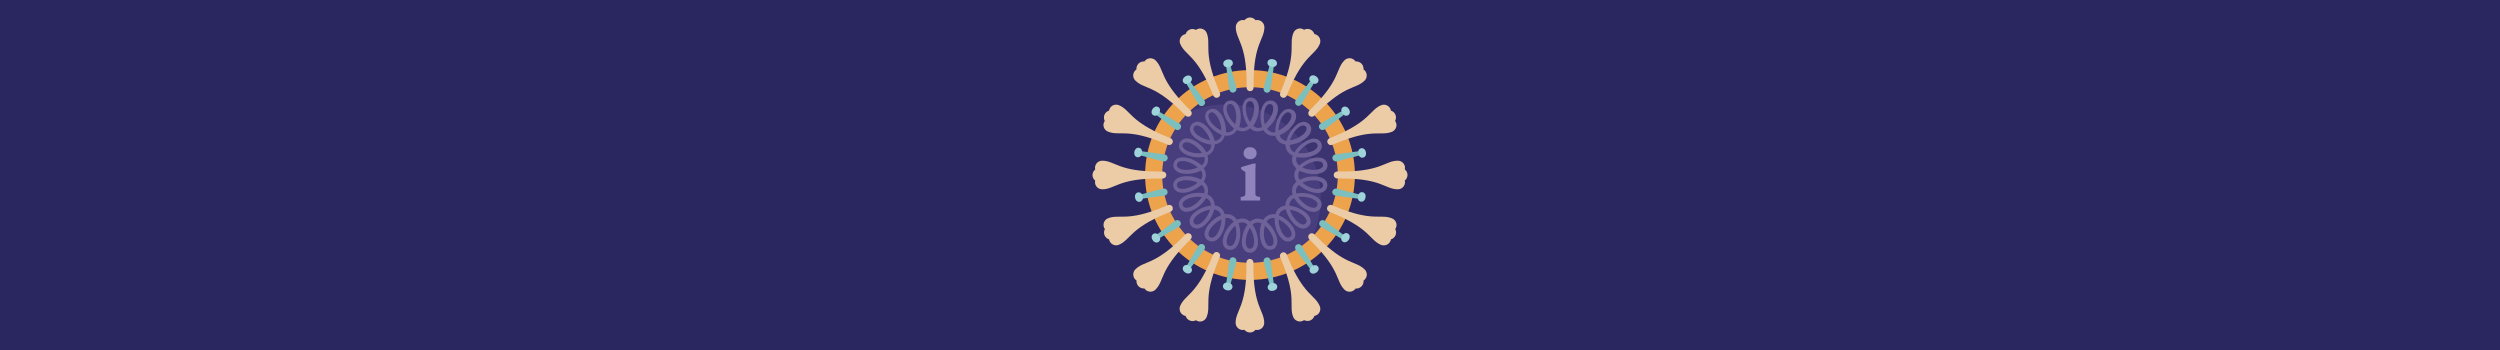 <?xml version="1.0" encoding="utf-8"?>
<!-- Generator: Adobe Illustrator 22.0.0, SVG Export Plug-In . SVG Version: 6.00 Build 0)  -->
<svg version="1.1" id="Layer_1" xmlns="http://www.w3.org/2000/svg" xmlns:xlink="http://www.w3.org/1999/xlink" x="0px" y="0px"
	 viewBox="0 0 2500 350" style="enable-background:new 0 0 2500 350;" xml:space="preserve">
<style type="text/css">
	.st0{fill:#2A2660;}
	.st1{fill:#493E7D;}
	.st2{opacity:0.4;fill:#2A2660;enable-background:new    ;}
	.st3{fill:#EDA24C;}
	.st4{fill:#ECCCA6;}
	.st5{fill:#7BBFBE;}
	.st6{fill:#9DD3D9;}
	.st7{fill:#6E6298;}
	.st8{fill:#9184BD;}
</style>
<title>Artboard 1 copy 38</title>
<g id="Background">
	<rect class="st0" width="2500" height="350"/>
</g>
<g id="Design">
	<g>
		<circle class="st1" cx="1250" cy="175" r="93.9"/>
		<path class="st2" d="M1293.2,131.8c32.2,32.2,36.7,82.9,10.6,120.2c4.5-3.2,8.7-6.7,12.6-10.6c36.7-36.7,36.7-96.1,0-132.8
			s-96.1-36.7-132.8,0c-3.9,3.9-7.4,8.1-10.6,12.6C1210.3,95.1,1261,99.6,1293.2,131.8z"/>
		<path class="st3" d="M1250,70.1c-57.9,0-104.9,46.9-104.9,104.9s46.9,104.9,104.9,104.9s104.9-46.9,104.9-104.9l0,0
			C1354.9,117.1,1307.9,70.1,1250,70.1z M1250,262.8c-48.5,0-87.8-39.3-87.8-87.8s39.3-87.8,87.8-87.8s87.8,39.3,87.8,87.8
			S1298.5,262.8,1250,262.8L1250,262.8z"/>
		<g>
			<g>
				<g>
					<g>
						<path class="st4" d="M1257.2,20c-0.5,0-1.1,0.1-1.6,0.2c-2.5-3.1-7-3.6-10-1.1c-0.4,0.3-0.8,0.7-1.1,1.1
							c-0.5-0.1-1-0.2-1.6-0.2c-3.9,0-7.1,3.2-7.1,7.1c0,12.6,10.8,16.3,10.8,56v4.6c0,1.9,1.6,3.5,3.5,3.5s3.5-1.6,3.5-3.5v-4.6
							c0-39.9,10.8-43.4,10.8-56C1264.3,23.2,1261.1,20,1257.2,20z"/>
						<path class="st4" d="M1242.8,330c0.5,0,1.1-0.1,1.6-0.2c2.5,3.1,7,3.6,10,1.1c0.4-0.3,0.8-0.7,1.1-1.1c0.5,0.1,1,0.2,1.6,0.2
							c3.9,0,7.1-3.2,7.1-7.1c0-12.5-10.8-16.2-10.8-56v-4.5c0-1.9-1.6-3.5-3.5-3.5s-3.5,1.6-3.5,3.5v4.5c0,39.9-10.8,43.4-10.8,56
							C1235.7,326.8,1238.9,330,1242.8,330z"/>
					</g>
					<g>
						<path class="st4" d="M1405,182.1c0-0.5-0.1-1.1-0.2-1.6c3.1-2.5,3.6-7,1.1-10c-0.3-0.4-0.7-0.8-1.1-1.1c0.1-0.5,0.2-1,0.2-1.6
							c0-3.9-3.2-7.1-7.2-7.1c-12.6,0-16.2,10.8-56,10.8h-4.6c-1.9,0-3.5,1.6-3.5,3.5s1.6,3.5,3.5,3.5c0,0,0,0,0,0h4.6
							c39.9,0,43.4,10.8,56,10.8C1401.8,189.3,1405,186.1,1405,182.1z"/>
						<path class="st4" d="M1095,167.9c0,0.5,0.1,1.1,0.2,1.6c-3.1,2.5-3.6,7-1.1,10c0.3,0.4,0.7,0.8,1.1,1.1
							c-0.1,0.5-0.2,1-0.2,1.6c0,3.9,3.2,7.1,7.2,7.1c12.6,0,16.2-10.8,56-10.8h4.6c1.9,0,3.5-1.6,3.5-3.5c0-1.9-1.6-3.5-3.5-3.5
							h-4.6c-39.9,0-43.4-10.8-56-10.8C1098.2,160.7,1095,163.9,1095,167.9z"/>
					</g>
				</g>
				<g>
					<g>
						<path class="st4" d="M1364.7,70.4c-0.4-0.4-0.8-0.7-1.2-1c0.4-3.9-2.4-7.4-6.3-7.9c-0.5-0.1-1-0.1-1.6,0
							c-0.3-0.5-0.6-0.9-1-1.2c-2.8-2.8-7.3-2.8-10.1,0c0,0,0,0,0,0c-8.9,8.9-3.9,19.1-32,47.2l-3.2,3.2c-1.4,1.4-1.4,3.6,0,5
							s3.6,1.4,5,0c0.2-0.2-0.1,0.1,3.2-3.2c28.2-28.2,38.3-23.1,47.2-32C1367.4,77.8,1367.4,73.2,1364.7,70.4z"/>
						<path class="st4" d="M1135.3,279.5c0.4,0.4,0.8,0.7,1.2,1c-0.4,3.9,2.4,7.4,6.3,7.9c0.5,0.1,1,0.1,1.6,0
							c0.3,0.5,0.6,0.9,1,1.2c2.8,2.8,7.3,2.8,10.1,0c0,0,0,0,0,0c8.9-8.9,3.9-19.1,32-47.2l3.2-3.2c1.4-1.4,1.4-3.6,0-5
							s-3.6-1.4-5,0c-0.2,0.2,0.1-0.1-3.2,3.2c-28.2,28.2-38.3,23.1-47.2,32C1132.6,272.2,1132.6,276.8,1135.3,279.5z"/>
					</g>
					<g>
						<path class="st4" d="M1354.6,289.7c0.4-0.4,0.7-0.8,1-1.2c3.9,0.4,7.4-2.4,7.9-6.3c0.1-0.5,0.1-1,0-1.6c0.5-0.3,0.9-0.6,1.2-1
							c2.8-2.8,2.8-7.3,0-10.1c0,0,0,0,0,0c-8.9-8.9-19.1-3.9-47.2-32l-3.2-3.2c-1.4-1.4-3.6-1.4-5,0s-1.4,3.6,0,5
							c0.2,0.2-0.1-0.1,3.2,3.2c28.2,28.2,23.1,38.3,32,47.2C1347.2,292.4,1351.8,292.4,1354.6,289.7z"/>
						<path class="st4" d="M1145.4,60.3c-0.4,0.4-0.7,0.8-1,1.2c-3.9-0.4-7.4,2.4-7.9,6.3c-0.1,0.5-0.1,1,0,1.6
							c-0.5,0.3-0.9,0.6-1.2,1c-2.8,2.8-2.8,7.3,0,10.1c0,0,0,0,0,0c8.9,8.9,19.1,3.9,47.2,32l3.2,3.2c1.4,1.4,3.6,1.4,5,0
							s1.4-3.6,0-5c-0.2-0.2,0.1,0.1-3.2-3.2c-28.2-28.2-23.1-38.3-32-47.2C1152.8,57.6,1148.2,57.6,1145.4,60.3z"/>
					</g>
				</g>
			</g>
			<g>
				<g>
					<g>
						<path class="st4" d="M1197.3,29.1c-0.5,0.2-1,0.5-1.4,0.8c-3.5-1.9-7.8-0.6-9.7,2.8c-0.2,0.5-0.4,0.9-0.6,1.4
							c-0.5,0.1-1,0.2-1.5,0.4c-3.6,1.5-5.4,5.7-3.9,9.3c0,0,0,0,0,0c4.8,11.6,16.2,10.9,31.4,47.6l1.7,4.2c0.7,1.8,2.7,2.7,4.6,2
							c1.8-0.7,2.7-2.7,2-4.6c0-0.1-0.1-0.1-0.1-0.2c-0.1-0.2,0.1,0.2-1.7-4.2c-15.3-36.9-6.7-44.2-11.5-55.9
							C1205.1,29.3,1200.9,27.5,1197.3,29.1z"/>
						<path class="st4" d="M1302.7,320.9c0.5-0.2,1-0.5,1.4-0.8c3.5,1.9,7.8,0.6,9.7-2.8c0.2-0.5,0.4-0.9,0.6-1.4
							c0.5-0.1,1-0.2,1.5-0.4c3.6-1.5,5.4-5.7,3.9-9.3c0,0,0,0,0,0c-4.8-11.6-16.2-10.9-31.4-47.6l-1.7-4.2
							c-0.8-1.8-2.9-2.6-4.7-1.8c-1.7,0.8-2.5,2.7-1.9,4.5c0.1,0.2-0.1-0.2,1.7,4.2c15.3,36.9,6.7,44.2,11.5,55.9
							C1294.9,320.7,1299.1,322.5,1302.7,320.9z"/>
					</g>
					<g>
						<path class="st4" d="M1395.9,122.3c-0.2-0.5-0.5-1-0.8-1.4c1.9-3.5,0.6-7.8-2.8-9.7c-0.5-0.2-0.9-0.4-1.4-0.6
							c-0.1-0.5-0.2-1-0.4-1.5c-1.5-3.6-5.7-5.4-9.3-3.9c0,0,0,0,0,0c-11.6,4.8-10.9,16.2-47.6,31.4l-4.2,1.7
							c-1.8,0.8-2.6,2.9-1.8,4.7c0.8,1.7,2.7,2.5,4.5,1.9l4.2-1.7c36.9-15.3,44.2-6.7,55.9-11.5
							C1395.7,130.1,1397.5,125.9,1395.9,122.3z"/>
						<path class="st4" d="M1104.1,227.7c0.2,0.5,0.5,1,0.8,1.4c-1.9,3.5-0.6,7.8,2.8,9.7c0.5,0.2,0.9,0.4,1.4,0.6
							c0.1,0.5,0.2,1,0.4,1.5c1.5,3.6,5.7,5.4,9.3,3.9c0,0,0,0,0,0c11.6-4.8,10.9-16.2,47.6-31.4l4.2-1.7c1.8-0.7,2.7-2.7,2-4.6
							s-2.7-2.7-4.6-2c-0.1,0-0.1,0.1-0.2,0.1l-4.2,1.7c-36.9,15.3-44.2,6.7-55.9,11.5C1104.3,219.9,1102.5,224.1,1104.1,227.7z"/>
					</g>
				</g>
				<g>
					<g>
						<path class="st4" d="M1315.9,34.5c-0.5-0.2-1-0.4-1.5-0.4c-1.1-3.8-5.1-6-8.9-4.9c-0.5,0.1-1,0.3-1.4,0.6
							c-0.4-0.3-0.9-0.6-1.4-0.8c-3.6-1.5-7.8,0.2-9.3,3.9c-4.8,11.6,3.7,19.1-11.5,55.9c-1.3,3.3-1.6,3.9-1.7,4.2
							c-0.7,1.8,0.2,3.9,2,4.6c1.7,0.7,3.7-0.1,4.5-1.9l1.7-4.2c15.3-36.9,26.6-36,31.4-47.6C1321.3,40.2,1319.6,36,1315.9,34.5
							C1315.9,34.5,1315.9,34.5,1315.9,34.5z"/>
						<path class="st4" d="M1184.1,315.5c0.5,0.2,1,0.4,1.5,0.4c1.1,3.8,5.1,6,8.9,4.9c0.5-0.1,1-0.3,1.4-0.6
							c0.4,0.3,0.9,0.6,1.4,0.8c3.6,1.5,7.8-0.2,9.3-3.9c4.8-11.6-3.7-19.1,11.5-55.9c1.3-3.3,1.6-3.9,1.7-4.2
							c0.8-1.8,0-3.9-1.8-4.7s-3.9,0-4.7,1.8c0,0.1-0.1,0.1-0.1,0.2l-1.7,4.2c-15.3,36.9-26.6,36-31.4,47.6
							C1178.7,309.8,1180.4,314,1184.1,315.5C1184.1,315.5,1184.1,315.5,1184.1,315.5z"/>
					</g>
					<g>
						<path class="st4" d="M1390.5,240.9c0.2-0.5,0.4-1,0.4-1.5c3.8-1.1,6-5.1,4.9-8.9c-0.1-0.5-0.3-1-0.6-1.4
							c0.3-0.4,0.6-0.9,0.8-1.4c1.5-3.6-0.2-7.8-3.9-9.3c-11.6-4.8-19.1,3.7-55.9-11.5l-4.2-1.7c-1.8-0.8-3.9,0-4.7,1.8
							s0,3.9,1.8,4.7c0.1,0,0.1,0.1,0.2,0.1l4.2,1.7c36.9,15.3,36,26.6,47.6,31.4C1384.8,246.3,1389,244.6,1390.5,240.9
							C1390.5,240.9,1390.5,240.9,1390.5,240.9z"/>
						<path class="st4" d="M1109.5,109.1c-0.2,0.5-0.4,1-0.4,1.5c-3.8,1.1-6,5.1-4.9,8.9c0.1,0.5,0.3,1,0.6,1.4
							c-0.3,0.4-0.6,0.9-0.8,1.4c-1.5,3.6,0.2,7.8,3.9,9.3c11.6,4.8,19.1-3.7,55.9,11.5l4.2,1.7c1.8,0.7,3.9-0.2,4.6-2
							c0.7-1.7-0.1-3.7-1.9-4.5l-4.2-1.7c-36.9-15.3-36-26.6-47.6-31.4C1115.2,103.7,1111,105.4,1109.5,109.1
							C1109.5,109.1,1109.5,109.1,1109.5,109.1z"/>
					</g>
				</g>
			</g>
		</g>
		<g>
			<g>
				<g>
					<g>
						<g>
							<path class="st5" d="M1230.7,66.4c-0.3-1.2-1.5-2-2.7-1.7c-1.1,0.3-1.9,1.4-1.7,2.5c1.2,7,2.3,18,3.2,22.7
								c0.4,1.9,2.3,3.1,4.2,2.6c1.8-0.4,3-2.2,2.7-4C1235.5,84,1232.3,73.3,1230.7,66.4z"/>
							
								<ellipse transform="matrix(0.981 -0.195 0.195 0.981 11.261 240.738)" class="st6" cx="1227.8" cy="63.2" rx="4.8" ry="3.9"/>
						</g>
						<g>
							<path class="st5" d="M1269.3,283.6c0.3,1.2,1.5,2,2.7,1.7c1.1-0.3,1.9-1.4,1.7-2.5c-1.2-7-2.3-18-3.2-22.7
								c-0.4-1.9-2.3-3.1-4.2-2.6c-1.8,0.4-3,2.2-2.7,4C1264.5,266,1267.7,276.6,1269.3,283.6z"/>
							
								<ellipse transform="matrix(0.981 -0.195 0.195 0.981 -31.506 253.712)" class="st6" cx="1272.2" cy="286.8" rx="4.8" ry="3.9"/>
						</g>
					</g>
					<g>
						<g>
							<path class="st5" d="M1358.6,155.7c1.2-0.3,2-1.5,1.7-2.7c-0.3-1.1-1.4-1.9-2.5-1.7c-7,1.2-18,2.3-22.7,3.2
								c-1.9,0.4-3.1,2.3-2.6,4.2c0.4,1.8,2.2,3,4,2.7C1341,160.5,1351.7,157.3,1358.6,155.7z"/>
							
								<ellipse transform="matrix(0.981 -0.195 0.195 0.981 -3.636 268.608)" class="st6" cx="1361.8" cy="152.8" rx="3.9" ry="4.8"/>
						</g>
						<g>
							<path class="st5" d="M1141.4,194.3c-1.2,0.3-2,1.5-1.7,2.7c0.3,1.1,1.4,1.9,2.5,1.7c7-1.2,18-2.3,22.7-3.2
								c1.9-0.4,3.1-2.3,2.6-4.2c-0.4-1.8-2.2-3-4-2.7C1159,189.5,1148.3,192.7,1141.4,194.3z"/>
							
								<ellipse transform="matrix(0.98 -0.2 0.2 0.98 -16.412 231.679)" class="st6" cx="1138.7" cy="197.1" rx="3.9" ry="4.8"/>
						</g>
					</g>
				</g>
				<g>
					<g>
						<g>
							<path class="st5" d="M1313.1,84.6c0.7-1,0.5-2.4-0.5-3.1c-1-0.7-2.4-0.5-3.1,0.5c0,0,0,0.1-0.1,0.1
								c-4.1,5.8-11.1,14.4-13.8,18.4c-1,1.7-0.5,3.8,1.1,4.8c1.6,1,3.6,0.6,4.7-0.9C1304.1,100.3,1309.3,90.6,1313.1,84.6z"/>
							
								<ellipse transform="matrix(0.556 -0.832 0.832 0.556 516.978 1127.646)" class="st6" cx="1313.3" cy="80.2" rx="3.9" ry="4.8"/>
						</g>
						<g>
							<path class="st5" d="M1186.9,265.4c-0.7,1-0.5,2.4,0.5,3.1c1,0.7,2.4,0.5,3.1-0.5c0,0,0-0.1,0.1-0.1
								c4.1-5.8,11.1-14.4,13.8-18.4c1.1-1.6,0.8-3.8-0.8-4.9c-1.6-1.1-3.8-0.8-4.9,0.8c0,0.1-0.1,0.1-0.1,0.2
								C1195.9,249.6,1190.7,259.4,1186.9,265.4z"/>
							
								<ellipse transform="matrix(0.556 -0.832 0.832 0.556 303.077 1106.581)" class="st6" cx="1186.7" cy="269.8" rx="3.9" ry="4.8"/>
						</g>
					</g>
					<g>
						<g>
							<path class="st5" d="M1340.4,238.1c1,0.7,2.4,0.4,3.1-0.7c0.6-1,0.4-2.4-0.6-3c-5.8-4.1-14.4-11.1-18.4-13.8
								c-1.7-1-3.8-0.5-4.8,1.1c-1,1.6-0.6,3.6,0.9,4.7C1324.7,229.1,1334.4,234.3,1340.4,238.1z"/>
							
								<ellipse transform="matrix(0.556 -0.832 0.832 0.556 399.502 1224.066)" class="st6" cx="1344.8" cy="238.3" rx="4.8" ry="3.9"/>
						</g>
						<g>
							<path class="st5" d="M1159.6,111.9c-1-0.7-2.4-0.5-3.1,0.5s-0.5,2.4,0.5,3.1c0,0,0.1,0,0.1,0.1c5.8,4.1,14.4,11.1,18.4,13.8
								c1.6,1.1,3.8,0.8,4.9-0.8c1.1-1.6,0.8-3.8-0.8-4.9c-0.1,0-0.1-0.1-0.2-0.1C1175.3,120.9,1165.6,115.7,1159.6,111.9z"/>
							
								<ellipse transform="matrix(0.556 -0.832 0.832 0.556 420.562 1010.157)" class="st6" cx="1155.2" cy="111.7" rx="4.8" ry="3.9"/>
						</g>
					</g>
				</g>
			</g>
			<g>
				<g>
					<g>
						<g>
							<path class="st5" d="M1190.6,82.1c-0.7-1-2.1-1.3-3.1-0.5c-1,0.7-1.2,2-0.6,3c3.8,6,9,15.8,11.7,19.8c1,1.7,3.2,2.2,4.8,1.1
								c1.7-1,2.2-3.2,1.1-4.8c0-0.1-0.1-0.1-0.1-0.2C1201.7,96.4,1194.7,87.9,1190.6,82.1z"/>
							
								<ellipse transform="matrix(0.832 -0.556 0.556 0.832 155.421 672.797)" class="st6" cx="1186.7" cy="80.2" rx="4.8" ry="3.9"/>
						</g>
						<g>
							<path class="st5" d="M1309.4,267.9c0.7,1,2.1,1.3,3.1,0.5c1-0.7,1.2-2,0.6-3c-3.8-6-9-15.8-11.7-19.8
								c-1.1-1.6-3.3-1.9-4.9-0.8c-1.5,1.1-1.9,3.1-0.9,4.7C1298.3,253.6,1305.3,262.1,1309.4,267.9z"/>
							
								<ellipse transform="matrix(0.832 -0.556 0.556 0.832 71.457 775.116)" class="st6" cx="1313.3" cy="269.8" rx="4.8" ry="3.9"/>
						</g>
					</g>
					<g>
						<g>
							<path class="st5" d="M1342.9,115.6c1-0.7,1.3-2.1,0.5-3.1c-0.7-1-2-1.2-3-0.6c-6,3.8-15.8,9-19.8,11.7
								c-1.7,1-2.2,3.2-1.1,4.8c1,1.6,3.2,2.2,4.8,1.1c0.1,0,0.1-0.1,0.2-0.1C1328.6,126.7,1337.1,119.7,1342.9,115.6z"/>
							
								<ellipse transform="matrix(0.832 -0.556 0.556 0.832 164.595 765.936)" class="st6" cx="1344.8" cy="111.7" rx="3.9" ry="4.8"/>
						</g>
						<g>
							<path class="st5" d="M1157.1,234.4c-1,0.7-1.4,2.1-0.7,3.1c0.7,1,2.1,1.4,3.1,0.7c0,0,0.1,0,0.1-0.1c6-3.8,15.8-9,19.8-11.7
								c1.6-1.1,1.9-3.3,0.8-4.9c-1.1-1.5-3.1-1.9-4.7-0.9C1171.4,223.3,1162.9,230.3,1157.1,234.4z"/>
							
								<ellipse transform="matrix(0.832 -0.556 0.556 0.832 62.282 681.971)" class="st6" cx="1155.2" cy="238.3" rx="3.9" ry="4.8"/>
						</g>
					</g>
				</g>
				<g>
					<g>
						<g>
							<path class="st5" d="M1273.7,67.3c0.2-1.2-0.6-2.4-1.9-2.6c-1.2-0.2-2.3,0.6-2.5,1.7c-1.6,6.9-4.8,17.5-5.7,22.2
								c-0.3,1.9,1,3.7,2.9,4.1c1.8,0.3,3.6-0.9,4-2.7C1271.4,85.3,1272.5,74.3,1273.7,67.3z"/>
							
								<ellipse transform="matrix(0.2 -0.98 0.98 0.2 955.773 1297.044)" class="st6" cx="1272.1" cy="63.3" rx="3.9" ry="4.8"/>
						</g>
						<g>
							<path class="st5" d="M1226.3,282.7c-0.2,1.2,0.6,2.4,1.9,2.6c1.2,0.2,2.3-0.6,2.5-1.7c1.6-6.9,4.8-17.5,5.7-22.2
								c0.3-1.9-1-3.7-2.9-4.1c-1.8-0.3-3.6,0.9-4,2.7C1228.6,264.7,1227.5,275.7,1226.3,282.7z"/>
							
								<ellipse transform="matrix(0.195 -0.981 0.981 0.195 706.946 1435.023)" class="st6" cx="1227.8" cy="286.8" rx="3.9" ry="4.8"/>
						</g>
					</g>
					<g>
						<g>
							<path class="st5" d="M1357.7,198.7c1.2,0.2,2.4-0.6,2.6-1.9c0.2-1.2-0.6-2.3-1.7-2.5c-6.9-1.6-17.5-4.8-22.2-5.7
								c-1.9-0.3-3.7,1-4.1,2.9c-0.3,1.8,0.9,3.6,2.7,4C1339.7,196.4,1350.7,197.5,1357.7,198.7z"/>
							
								<ellipse transform="matrix(0.195 -0.981 0.981 0.195 902.683 1494.395)" class="st6" cx="1361.8" cy="197.2" rx="4.8" ry="3.9"/>
						</g>
						<g>
							<path class="st5" d="M1142.3,151.3c-1.2-0.2-2.4,0.6-2.6,1.9c-0.2,1.2,0.6,2.3,1.7,2.5c6.9,1.6,17.5,4.8,22.2,5.7
								c1.9,0.3,3.7-1,4.1-2.9c0.3-1.8-0.9-3.6-2.7-4C1160.3,153.6,1149.3,152.5,1142.3,151.3z"/>
							
								<ellipse transform="matrix(0.195 -0.981 0.981 0.195 766.318 1239.286)" class="st6" cx="1138.2" cy="152.8" rx="4.8" ry="3.9"/>
						</g>
					</g>
				</g>
			</g>
		</g>
		<path class="st7" d="M1250,252.8L1250,252.8c-3-0.1-5.6-1.8-6.8-4.5c-1.2-2.3-1.6-5.4-1.2-9.2c0.5-4.7,2-9.2,4.5-13.2
			c0.3-0.5,0.6-1,1-1.4l-0.5-0.4c-1.1-0.9-2.4-1.5-3.8-1.7c-0.6-0.1-1.3-0.1-1.9,0.1h-0.1c-0.7,0.1-1.4,0.2-2,0.5
			c-0.2,0.1-0.4,0.2-0.6,0.3c0.2,0.6,0.4,1.1,0.5,1.6c0.6,2.3,1,4.6,1.1,6.9c0.1,2.3,0,4.7-0.4,7c-0.5,2.6-1.6,6.2-3.8,8.5
			c-1.9,2.2-4.9,3-7.7,2.3c-1.4-0.4-2.7-1.2-3.7-2.4c-0.9-1.1-1.5-2.4-1.7-3.8c-0.5-2.6,0-5.6,1.4-9.2c1.8-4.3,4.5-8.2,8-11.3
			c0.4-0.3,0.8-0.7,1.3-1.1c-0.8-1.4-2-2.5-3.5-3.2c-0.6-0.3-1.3-0.5-1.9-0.6l-1.2-0.1c-0.3,0-0.7,0-1,0l-0.6,0.1c0,0.6,0,1.1,0,1.7
			c-0.1,2.3-0.4,4.6-0.9,6.9c-0.5,2.3-1.3,4.5-2.4,6.6c-1.7,3.4-3.8,5.8-6,7.1c-2.5,1.5-5.6,1.5-8.1,0c-0.6-0.4-1.2-0.8-1.7-1.4
			l-0.1-0.1c-0.5-0.6-0.8-1.2-1.1-1.8c-0.5-1.3-0.7-2.7-0.5-4.1c0.3-2.6,1.6-5.4,4-8.4c2.9-3.6,6.6-6.6,10.9-8.6
			c0.6-0.2,1.1-0.5,1.5-0.6c-0.1-0.2-0.1-0.5-0.2-0.7c-0.2-0.6-0.5-1.2-0.8-1.8c-0.2-0.3-0.4-0.5-0.6-0.7l-0.4-0.4
			c-0.1-0.2-0.3-0.3-0.4-0.4c-1.1-0.9-2.4-1.5-3.8-1.8l-0.5-0.1c-0.1,0.5-0.3,1.1-0.5,1.7c-1.4,4.5-3.8,8.6-7,12
			c-2.6,2.8-5.2,4.5-7.8,5.2c-2.8,0.8-5.8-0.1-7.7-2.3c-1-1.1-1.7-2.5-1.8-4c-0.1-1.4,0.1-2.8,0.7-4.1c1-2.4,3.1-4.7,6.2-6.9
			c3.8-2.7,8.2-4.4,12.8-5.2c0.6-0.1,1.1-0.1,1.7-0.2c0-0.1,0-0.2,0-0.4v-0.4c0-0.7-0.1-1.3-0.3-1.9c-0.2-0.6-0.5-1.2-0.8-1.8
			l-0.2-0.3c-0.8-1.1-1.9-2-3.1-2.6l-0.4-0.2c-0.3,0.5-0.6,1-0.9,1.5c-2.6,3.9-6,7.1-10,9.5c-2.7,1.7-5.7,2.7-8.9,2.8
			c-2.9,0-5.6-1.7-6.8-4.4c-1.3-2.7-0.8-5.9,1.2-8.1c1.6-2,4.3-3.7,7.9-4.9c4.4-1.5,9.1-1.9,13.8-1.4c0.6,0.1,1.1,0.2,1.7,0.3
			c0.1-0.2,0.1-0.4,0.2-0.6c0.2-0.7,0.3-1.4,0.3-2.1c0-0.5-0.1-1-0.2-1.4c0-0.2-0.1-0.5-0.2-0.7c-0.2-0.6-0.4-1.2-0.8-1.7
			c-0.2-0.3-0.4-0.5-0.6-0.8l-0.1-0.1c-0.2-0.3-0.5-0.5-0.7-0.8l-0.4-0.4c-0.4,0.4-0.8,0.8-1.3,1.1c-0.9,0.7-1.8,1.4-2.8,2
			c-1,0.6-2,1.2-3,1.8c-2.1,1.1-4.3,1.9-6.6,2.5c-3,0.9-6.3,0.9-9.3,0.1c-4-1.3-6.3-5.6-5-9.6c0.1-0.2,0.2-0.5,0.3-0.7v-0.1
			c0.7-1.3,1.6-2.3,2.8-3.1c2.2-1.5,5.2-2.3,9-2.5c4.7-0.2,9.3,0.7,13.6,2.6c0.5,0.2,1.1,0.5,1.6,0.7c0.1-0.1,0.2-0.3,0.3-0.4
			l0.1-0.1c0.8-1.1,1.2-2.5,1.1-3.8v-0.3c0.1-1.4-0.3-2.7-1.1-3.8l-0.1-0.1c-0.1-0.1-0.2-0.3-0.3-0.4c-0.5,0.2-1,0.5-1.6,0.7
			c-4.3,1.9-8.9,2.7-13.5,2.6c-3.8-0.2-6.8-1-9-2.5c-1.2-0.8-2.1-1.8-2.8-3.1v-0.1c-0.6-1.3-0.8-2.8-0.5-4.2
			c0.4-2.9,2.5-5.3,5.3-6.1c2.5-0.8,5.6-0.8,9.3,0.1c2.3,0.6,4.5,1.4,6.6,2.5c1,0.5,2,1.1,3,1.8c1,0.6,1.9,1.3,2.8,2
			c0.5,0.4,0.9,0.8,1.3,1.1c0.1-0.1,0.3-0.2,0.4-0.4c0.2-0.2,0.5-0.5,0.7-0.8l0.1-0.1c0.2-0.2,0.4-0.5,0.6-0.8
			c0.4-0.5,0.6-1.1,0.8-1.7c0-0.2,0.1-0.5,0.2-0.7c0.1-0.5,0.2-0.9,0.2-1.4c0-0.7-0.1-1.4-0.3-2.1c-0.1-0.2-0.1-0.4-0.2-0.6
			c-0.5,0.1-1.1,0.2-1.7,0.3c-4.6,0.6-9.3,0.1-13.8-1.4c-3.6-1.2-6.2-2.9-7.9-4.9c-2-2.2-2.5-5.4-1.1-8.1c1.2-2.6,3.9-4.3,6.7-4.3
			c3.2,0.1,6.3,1.1,9,2.8c4,2.4,7.4,5.7,10,9.5c0.3,0.5,0.6,1,0.9,1.5c0.2-0.1,0.3-0.2,0.5-0.2c1.3-0.6,2.3-1.5,3.1-2.7l0.1-0.2
			c0.3-0.6,0.6-1.2,0.8-1.8c0.2-0.6,0.3-1.3,0.3-2v-0.3c0-0.1,0-0.2,0-0.4c-0.5-0.1-1.1-0.1-1.6-0.2c-4.6-0.8-9-2.5-12.8-5.2
			c-3.1-2.2-5.2-4.5-6.2-6.9c-1.2-3.1-0.8-6,1.2-8.1c1.9-2.1,4.9-3,7.7-2.2c2.6,0.7,5.2,2.4,7.8,5.2c3.2,3.4,5.6,7.5,7,12
			c0.2,0.6,0.3,1.1,0.5,1.7l0.6-0.1c1.4-0.2,2.7-0.8,3.8-1.7c0.2-0.2,0.3-0.3,0.5-0.5c0.1-0.1,0.2-0.3,0.4-0.4
			c0.2-0.2,0.4-0.5,0.6-0.7c0.4-0.6,0.7-1.2,0.8-1.9c0-0.2,0.1-0.4,0.2-0.7l-1.5-0.6c-4.2-2-7.9-5-10.9-8.6c-2.3-3-3.7-5.8-4-8.4
			c-0.2-1.4,0-2.8,0.5-4.1c0.3-0.7,0.6-1.3,1.1-1.8l0.1-0.1c0.5-0.5,1.1-1,1.7-1.4c2.5-1.5,5.5-1.5,8,0c2.6,1.8,4.7,4.3,6,7.1
			c1.1,2.1,1.9,4.3,2.4,6.6c0.5,2.3,0.9,4.6,0.9,6.9c0,0.6,0,1.1,0,1.7l0.6,0.1c0.3,0,0.7,0,1,0l1.2-0.1c0.6-0.1,1.2-0.2,1.8-0.5
			c1.5-0.7,2.7-1.8,3.5-3.3c-0.5-0.3-0.9-0.7-1.3-1c-3.5-3.1-6.2-7-8-11.3c-1.4-3.5-1.9-6.6-1.4-9.2c0.2-1.4,0.8-2.7,1.7-3.8
			c0.9-1.2,2.2-2,3.7-2.4c2.8-0.7,5.8,0.2,7.7,2.3c2.2,2.3,3.3,5.9,3.8,8.5c0.4,2.3,0.6,4.7,0.4,7c-0.1,2.3-0.4,4.6-1,6.9
			c-0.2,0.5-0.3,1.1-0.5,1.6c0.2,0.1,0.4,0.2,0.6,0.2c0.6,0.3,1.3,0.5,2,0.5h0.1c0.6,0.1,1.3,0.1,1.9,0.1c1.4-0.2,2.7-0.8,3.8-1.7
			c0.2-0.1,0.3-0.3,0.5-0.4c-0.3-0.4-0.6-0.9-1-1.4c-2.4-4-3.9-8.5-4.4-13.2c-0.4-3.8,0-6.9,1.2-9.2c1.2-2.6,3.8-4.3,6.7-4.4h0.2
			c2.9,0.1,5.5,1.8,6.7,4.5c1.2,2.3,1.6,5.4,1.2,9.2c-0.5,4.7-2,9.2-4.5,13.2c-0.3,0.5-0.6,1-1,1.4c0.2,0.2,0.3,0.3,0.5,0.4
			c1.1,0.9,2.4,1.5,3.8,1.7c0.6,0.1,1.3,0.1,1.9-0.1h0.1c0.7-0.1,1.4-0.2,2-0.5c0.2-0.1,0.4-0.2,0.6-0.3c-0.2-0.6-0.4-1.1-0.5-1.6
			c-0.6-2.3-1-4.6-1.1-6.9c-0.1-2.3,0-4.7,0.4-7c0.5-2.6,1.6-6.2,3.8-8.5c1.9-2.2,4.9-3,7.7-2.3c1.4,0.4,2.7,1.2,3.7,2.4
			c0.9,1.1,1.5,2.4,1.7,3.8c0.5,2.6,0,5.7-1.4,9.2c-1.8,4.3-4.5,8.2-8,11.3c-0.4,0.3-0.8,0.7-1.3,1.1c0.8,1.4,2,2.5,3.5,3.2
			c0.6,0.3,1.3,0.5,1.9,0.6l1.2,0.1c0.3,0,0.7,0,1,0l0.6-0.1c0-0.6,0-1.1,0-1.7c0.1-2.3,0.4-4.6,0.9-6.9c0.5-2.3,1.3-4.5,2.4-6.6
			c1.7-3.4,3.8-5.8,6-7.1c2.5-1.5,5.6-1.5,8.1,0c0.6,0.4,1.2,0.8,1.7,1.4l0.1,0.1c0.5,0.6,0.8,1.2,1.1,1.8c0.5,1.3,0.7,2.7,0.5,4.1
			c-0.3,2.6-1.6,5.4-4,8.4c-2.9,3.6-6.6,6.6-10.9,8.6c-0.6,0.2-1.1,0.5-1.5,0.7c0.1,0.2,0.1,0.5,0.2,0.7c0.2,0.6,0.5,1.2,0.8,1.8
			c0.2,0.3,0.4,0.5,0.6,0.7l0.4,0.4c0.1,0.2,0.3,0.3,0.4,0.4c1.1,0.9,2.4,1.5,3.8,1.8l0.5,0.1c0.1-0.5,0.3-1.1,0.5-1.7
			c1.4-4.5,3.8-8.6,7-12c2.6-2.8,5.2-4.5,7.8-5.2c2.8-0.8,5.8,0.1,7.7,2.3c1,1.1,1.7,2.5,1.8,4c0.1,1.4-0.1,2.8-0.7,4.1
			c-1,2.4-3.1,4.7-6.2,6.9c-3.8,2.7-8.2,4.4-12.8,5.2c-0.6,0.1-1.1,0.1-1.7,0.2c0,0.1,0,0.2,0,0.4v0.4c0,0.7,0.1,1.3,0.3,1.9
			c0.2,0.6,0.5,1.2,0.8,1.8l0.1,0.2c0.8,1.2,1.9,2.1,3.1,2.7l0.4,0.2c0.3-0.5,0.6-1,0.9-1.5c2.6-3.9,6-7.1,10-9.5
			c3.3-1.9,6.3-2.9,8.9-2.8c2.9,0,5.6,1.7,6.8,4.4c1.3,2.7,0.8,5.9-1.2,8.1c-1.6,2-4.3,3.7-7.9,4.9c-4.4,1.5-9.1,1.9-13.7,1.3
			c-0.6-0.1-1.1-0.2-1.7-0.3c-0.1,0.2-0.1,0.4-0.2,0.6c-0.2,0.7-0.3,1.4-0.3,2.1c0,0.5,0.1,1,0.2,1.4c0,0.2,0.1,0.5,0.2,0.7
			c0.2,0.6,0.4,1.2,0.8,1.7c0.2,0.3,0.4,0.5,0.6,0.8l0.1,0.1c0.2,0.3,0.5,0.5,0.7,0.8c0.1,0.1,0.3,0.2,0.4,0.4
			c0.4-0.4,0.8-0.8,1.3-1.1c0.9-0.7,1.8-1.4,2.8-2c1-0.6,2-1.2,3-1.8c2.1-1.1,4.3-1.9,6.6-2.5c3-0.9,6.3-0.9,9.3-0.1
			c4,1.3,6.3,5.6,5,9.6c-0.1,0.2-0.2,0.5-0.3,0.7v0.1c-0.7,1.3-1.6,2.3-2.8,3.1c-2.2,1.5-5.2,2.3-9,2.5c-4.7,0.2-9.3-0.7-13.6-2.6
			c-0.5-0.2-1-0.5-1.6-0.7c-0.1,0.1-0.2,0.3-0.3,0.4l-0.1,0.1c-0.8,1.1-1.2,2.5-1.1,3.8v0.3c-0.1,1.4,0.3,2.7,1.1,3.8l0.1,0.1
			c0.1,0.1,0.2,0.3,0.3,0.4c0.5-0.3,1-0.5,1.6-0.7c4.3-1.9,8.9-2.7,13.5-2.6c3.8,0.2,6.8,1,9,2.5c1.2,0.8,2.2,1.8,2.8,3.1v0.1
			c0.6,1.3,0.8,2.8,0.5,4.2c-0.4,2.9-2.5,5.3-5.3,6.1c-2.5,0.8-5.6,0.8-9.3-0.1c-2.3-0.6-4.5-1.4-6.6-2.5c-1-0.5-2-1.1-3-1.8
			c-1-0.6-1.9-1.3-2.8-2c-0.5-0.4-0.9-0.8-1.3-1.1c-0.1,0.1-0.3,0.2-0.4,0.4c-0.2,0.2-0.5,0.5-0.7,0.8l-0.1,0.1
			c-0.2,0.2-0.4,0.5-0.6,0.8c-0.4,0.5-0.6,1.1-0.8,1.7c0,0.2-0.1,0.5-0.2,0.7c-0.1,0.5-0.2,0.9-0.2,1.4c0,0.7,0.1,1.4,0.3,2.1
			c0.1,0.2,0.1,0.4,0.2,0.6c0.5-0.1,1.1-0.2,1.7-0.3c4.6-0.6,9.3-0.1,13.7,1.4c3.6,1.2,6.2,2.9,7.9,4.9c2,2.2,2.5,5.4,1.1,8.1
			c-1.2,2.6-3.9,4.3-6.7,4.3c-3.2-0.1-6.3-1-9-2.8c-4-2.4-7.4-5.7-10-9.5c-0.3-0.5-0.6-1-0.9-1.5c-0.2,0.1-0.3,0.2-0.5,0.2
			c-1.3,0.6-2.3,1.5-3.1,2.7l-0.1,0.2c-0.3,0.6-0.6,1.1-0.8,1.8c-0.2,0.6-0.3,1.3-0.3,2v0.3c0,0.1,0,0.2,0,0.4
			c0.5,0.1,1.1,0.1,1.6,0.2c4.6,0.8,9,2.5,12.8,5.2c3.1,2.2,5.2,4.5,6.2,6.9c1.2,3.1,0.8,6-1.2,8.1c-1.9,2.1-4.9,3-7.7,2.2
			c-2.6-0.7-5.2-2.4-7.8-5.2c-3.2-3.4-5.6-7.5-7-12c-0.2-0.6-0.3-1.1-0.5-1.7l-0.6,0.1c-1.4,0.2-2.7,0.8-3.8,1.7
			c-0.2,0.2-0.3,0.3-0.5,0.5c-0.1,0.1-0.2,0.3-0.4,0.4c-0.2,0.2-0.4,0.5-0.6,0.7c-0.4,0.6-0.7,1.2-0.8,1.9c0,0.2-0.1,0.4-0.2,0.7
			c0.5,0.2,1,0.4,1.5,0.6c4.2,2,7.9,5,10.9,8.6c2.3,3,3.7,5.8,4,8.4c0.2,1.4,0,2.8-0.5,4.1c-0.3,0.7-0.6,1.3-1.1,1.8l-0.1,0.1
			c-0.5,0.5-1.1,1-1.7,1.4c-2.5,1.5-5.5,1.5-8,0c-2.6-1.8-4.7-4.3-6-7.1c-1.1-2.1-1.9-4.3-2.4-6.6c-0.5-2.3-0.9-4.6-0.9-6.9
			c0-0.6,0-1.1,0-1.7l-0.6-0.1c-0.3,0-0.7,0-1,0l-1.2,0.1c-0.6,0.1-1.2,0.2-1.8,0.5c-1.5,0.7-2.7,1.8-3.5,3.3c0.5,0.4,0.9,0.7,1.3,1
			c3.5,3.1,6.2,7,8,11.3c1.4,3.5,1.9,6.6,1.4,9.2c-0.2,1.4-0.8,2.7-1.7,3.8c-0.9,1.2-2.2,2-3.7,2.4c-2.8,0.7-5.8-0.2-7.7-2.3
			c-2.2-2.3-3.3-5.9-3.8-8.5c-0.4-2.3-0.6-4.7-0.4-7c0.1-2.3,0.4-4.6,1-6.9c0.2-0.5,0.3-1.1,0.5-1.6c-0.2-0.1-0.4-0.2-0.6-0.2
			c-0.6-0.3-1.3-0.5-2-0.5h-0.1c-0.6-0.1-1.3-0.1-1.9-0.1c-1.4,0.2-2.7,0.8-3.8,1.7c-0.2,0.1-0.3,0.3-0.5,0.4c0.3,0.4,0.6,0.9,1,1.4
			c2.4,4,3.9,8.5,4.4,13.2c0.4,3.8,0,6.9-1.2,9.2C1255.5,251,1253,252.7,1250,252.8L1250,252.8z M1250,227.8l-0.2,0.3
			c-2.1,3.5-3.5,7.4-3.9,11.4c-0.4,2.4-0.1,4.8,0.8,7c0.7,1.8,2.7,2.7,4.5,2c0.9-0.4,1.7-1.1,2-2c0.9-2.2,1.2-4.6,0.8-7
			c-0.4-4.1-1.8-8-3.9-11.4C1250.1,228,1250.1,227.9,1250,227.8L1250,227.8z M1264.9,225.8c0,0.1-0.1,0.2-0.1,0.3
			c-0.5,2-0.8,4-0.9,6c-0.1,2,0,4.1,0.4,6.1c0.6,3,1.5,5.3,2.8,6.6c0.9,1.1,2.4,1.6,3.9,1.2c0.6-0.2,1.2-0.5,1.6-1.1
			c0.5-0.6,0.8-1.3,0.9-2c0.2-2.4-0.2-4.8-1.2-7c-1.6-3.8-4-7.1-7-9.8L1264.9,225.8z M1235.1,225.8l-0.3,0.3c-3,2.7-5.4,6.1-6.9,9.8
			c-1,2.2-1.4,4.6-1.2,7c0.1,0.7,0.4,1.4,0.9,2c0.4,0.5,0.9,0.9,1.6,1c1.4,0.4,2.9,0,3.9-1.2c1.2-1.3,2.2-3.6,2.8-6.6
			c0.4-2,0.5-4,0.4-6.1c-0.1-2-0.4-4-0.9-6L1235.1,225.8z M1278.6,219.5v0.3c0.1,2,0.3,4,0.8,6c0.5,2,1.2,3.9,2.1,5.7
			c1,2.2,2.6,4.1,4.5,5.6c1.2,0.8,2.8,0.8,4,0c0.3-0.2,0.6-0.4,0.8-0.6c0.2-0.2,0.3-0.5,0.5-0.8c0.3-0.7,0.4-1.4,0.3-2.2
			c-0.5-2.4-1.5-4.6-3.1-6.4c-2.6-3.2-5.8-5.7-9.4-7.4L1278.6,219.5z M1209.2,236.5c0.2,0.2,0.5,0.5,0.8,0.6c1.2,0.8,2.8,0.8,4,0
			c2-1.4,3.5-3.3,4.5-5.6c0.9-1.8,1.6-3.7,2.1-5.7c0.5-2,0.8-4,0.8-6c0-0.1,0-0.2,0-0.3l-0.4,0.2c-3.7,1.8-6.9,4.3-9.4,7.4
			c-1.6,1.8-2.7,4-3.1,6.4c-0.1,0.7,0,1.5,0.3,2.2C1208.9,236,1209,236.2,1209.2,236.5L1209.2,236.5z M1289.9,209.6
			c0,0.1,0.1,0.2,0.1,0.3c1.2,3.9,3.3,7.4,6.1,10.4c1.6,1.9,3.6,3.3,5.9,4.1c1.4,0.4,2.9,0,3.8-1.1c0.9-1.1,1.1-2.6,0.4-3.9
			c-1.1-2.1-2.8-4-4.8-5.2c-3.3-2.3-7.1-3.8-11.1-4.5L1289.9,209.6z M1210.1,209.6l-0.4,0.1c-4,0.7-7.8,2.2-11.1,4.5
			c-2,1.3-3.7,3.1-4.8,5.3c-0.3,0.7-0.4,1.4-0.4,2.2c0.1,0.6,0.3,1.3,0.8,1.7c0.9,1.1,2.5,1.5,3.8,1.1c2.3-0.8,4.3-2.2,5.9-4.1
			c2.8-3,4.8-6.6,6.1-10.4C1210,209.8,1210.1,209.7,1210.1,209.6L1210.1,209.6z M1242.3,218.5c0.5,0,1,0,1.4,0.1h0.1
			c2.1,0.3,4,1.2,5.6,2.6c0.2,0.1,0.4,0.3,0.6,0.5l0.6-0.5c1.6-1.3,3.5-2.2,5.6-2.5h0.1c1.1-0.2,2.2-0.1,3.3,0.1
			c1,0.1,2,0.4,2.9,0.8c0.2,0.1,0.5,0.2,0.7,0.3c1.2-2.1,3-3.7,5.2-4.7c1-0.5,2.1-0.8,3.2-0.9l1.3-0.1c0.5,0,1.1,0,1.7,0
			c0.3,0,0.5,0.1,0.8,0.1c0.1-0.2,0.1-0.4,0.2-0.6c0.3-1.1,0.8-2.1,1.3-3c0.3-0.5,0.6-0.9,1-1.3c0.1-0.1,0.2-0.2,0.2-0.3
			c0.2-0.3,0.5-0.6,0.8-0.8c1.6-1.4,3.5-2.3,5.6-2.6l0.9-0.1c0-0.1,0-0.2,0-0.2v-0.4c0-1.1,0.1-2.2,0.5-3.2c0.3-0.9,0.7-1.7,1.1-2.4
			l0.2-0.3c1.1-1.8,2.8-3.3,4.7-4.2c0.3-0.1,0.5-0.3,0.8-0.4c-0.1-0.2-0.1-0.4-0.2-0.7c-0.3-1-0.5-2.1-0.5-3.1
			c0-0.8,0.1-1.5,0.3-2.3c0-0.2,0.1-0.4,0.1-0.7v-0.1c0.3-1.1,0.7-2.1,1.4-3.1c0.3-0.4,0.6-0.8,1-1.2c0.3-0.4,0.6-0.7,1-1.1l0.6-0.5
			c-0.1-0.2-0.3-0.4-0.4-0.6c-2.3-3.7-2.3-8.3,0-12c0.1-0.2,0.2-0.4,0.4-0.6l-0.6-0.6c-0.4-0.3-0.7-0.7-1-1.1
			c-0.4-0.4-0.7-0.8-1-1.2c-0.6-0.9-1.1-2-1.4-3.1v-0.1c0-0.2-0.1-0.5-0.1-0.7c-0.2-0.8-0.3-1.5-0.3-2.3c0-1.1,0.2-2.1,0.5-3.1
			l0.2-0.6c-0.3-0.1-0.5-0.2-0.7-0.4c-1.9-0.9-3.5-2.4-4.7-4.2l-0.2-0.3c-0.4-0.8-0.8-1.6-1.1-2.5c-0.3-1-0.5-2.1-0.5-3.2v-0.4
			c0-0.1,0-0.2,0-0.2c-0.3,0-0.6-0.1-0.8-0.1c-2.1-0.4-4.1-1.3-5.7-2.7c-0.3-0.2-0.5-0.5-0.8-0.8c-0.1-0.1-0.2-0.2-0.3-0.3
			c-0.4-0.4-0.7-0.8-1-1.3c-0.6-0.9-1-1.9-1.3-2.9l-0.2-0.7c-0.3,0.1-0.5,0.1-0.8,0.1c-0.5,0-1.1,0-1.6,0l-1.3-0.1
			c-1.1-0.1-2.2-0.4-3.3-0.9c-2.1-1-3.9-2.6-5.1-4.7c-0.2,0.1-0.5,0.2-0.7,0.3c-0.9,0.4-1.9,0.7-2.9,0.8c-1.1,0.2-2.2,0.2-3.3,0.1
			h-0.1c-2.1-0.3-4-1.2-5.6-2.6c-0.2-0.1-0.4-0.3-0.6-0.5l-0.6,0.5c-1.6,1.3-3.5,2.2-5.6,2.5h-0.1c-1.1,0.2-2.2,0.1-3.3-0.1
			c-1-0.1-2-0.4-2.9-0.8c-0.2-0.1-0.5-0.2-0.7-0.3c-1.2,2.1-3,3.7-5.2,4.7c-1,0.5-2.1,0.8-3.2,0.9l-1.3,0.1c-0.5,0-1.1,0-1.7,0
			c-0.3,0-0.5-0.1-0.8-0.1c-0.1,0.2-0.1,0.4-0.2,0.6c-0.3,1.1-0.8,2.1-1.3,3c-0.3,0.5-0.6,0.9-1,1.3c-0.1,0.1-0.2,0.2-0.2,0.3
			c-0.2,0.3-0.5,0.6-0.8,0.8c-1.6,1.4-3.5,2.3-5.6,2.6l-0.9,0.1c0,0.1,0,0.2,0,0.2v0.4c0,1.1-0.1,2.2-0.5,3.2
			c-0.3,0.9-0.7,1.7-1.1,2.5l-0.2,0.3c-1.1,1.8-2.8,3.3-4.7,4.2c-0.3,0.1-0.5,0.3-0.8,0.4c0.1,0.2,0.1,0.4,0.2,0.7
			c0.3,1,0.5,2.1,0.5,3.1c0,0.8-0.1,1.5-0.3,2.3c0,0.2-0.1,0.4-0.1,0.7v0.1c-0.3,1.1-0.7,2.1-1.4,3.1c-0.3,0.4-0.6,0.8-1,1.2
			c-0.3,0.4-0.6,0.7-1,1.1l-0.6,0.5c0.1,0.2,0.3,0.4,0.4,0.6c2.3,3.7,2.3,8.3,0,12c-0.1,0.2-0.2,0.4-0.4,0.6l0.6,0.6
			c0.4,0.3,0.7,0.7,1,1.1c0.4,0.4,0.7,0.8,1,1.2c0.6,0.9,1.1,2,1.4,3.1v0.1c0,0.2,0.1,0.5,0.1,0.7c0.2,0.8,0.3,1.5,0.3,2.3
			c0,1.1-0.2,2.1-0.5,3.1l-0.2,0.6c0.3,0.1,0.5,0.2,0.7,0.4c1.9,0.9,3.6,2.4,4.7,4.2l0.2,0.3c0.4,0.8,0.8,1.6,1.1,2.4
			c0.3,1,0.5,2.1,0.5,3.2v0.4c0,0.1,0,0.2,0,0.2c0.3,0,0.6,0.1,0.8,0.1c2.1,0.4,4.1,1.3,5.7,2.7c0.3,0.2,0.5,0.5,0.8,0.8
			c0.1,0.1,0.2,0.2,0.3,0.3c0.4,0.4,0.7,0.8,1,1.3c0.6,0.9,1,1.9,1.3,2.9c0.1,0.2,0.1,0.4,0.2,0.7c0.3-0.1,0.6-0.1,0.8-0.1
			c0.5,0,1.1,0,1.6,0l1.4,0.1c1.1,0.1,2.2,0.4,3.3,0.9c2.1,1,3.9,2.6,5.1,4.6l0.7-0.3c0.9-0.4,1.9-0.6,2.9-0.8
			C1241,218.6,1241.7,218.5,1242.3,218.5L1242.3,218.5z M1298.1,197l0.2,0.3c2.3,3.4,5.3,6.2,8.8,8.3c2,1.3,4.4,2.1,6.8,2.2
			c1.4,0,2.7-0.8,3.3-2.1c0.6-1.3,0.3-2.9-0.7-3.9c-1.7-1.8-3.8-3-6.1-3.7c-3.8-1.3-7.9-1.7-11.9-1.2L1298.1,197z M1198.2,196.7
			c-2.9,0-5.8,0.5-8.6,1.4c-2.3,0.7-4.4,1.9-6.1,3.7c-1,1-1.3,2.5-0.7,3.8c0.6,1.3,1.9,2.2,3.4,2.2c2.4-0.1,4.8-0.9,6.8-2.2
			c3.5-2.1,6.5-5,8.8-8.3l0.2-0.2l-0.4-0.1C1200.4,196.8,1199.3,196.7,1198.2,196.7L1198.2,196.7z M1302.3,182.6l0.2,0.2
			c0.8,0.6,1.6,1.2,2.4,1.8c0.8,0.6,1.7,1.1,2.6,1.6c1.8,0.9,3.7,1.7,5.7,2.2c2.3,0.7,4.8,0.8,7.2,0.2c1.4-0.4,2.5-1.6,2.6-3
			c0.1-0.7,0-1.3-0.2-1.9c-0.4-0.6-0.9-1.2-1.5-1.6c-2.1-1.2-4.5-1.8-6.9-1.8c-4-0.1-8.1,0.6-11.8,2.3L1302.3,182.6z M1177.1,183.6
			c-0.3,0.6-0.3,1.3-0.2,1.9c0.1,1.4,1.2,2.6,2.6,3c2.4,0.6,4.9,0.5,7.2-0.2c2-0.5,3.9-1.2,5.7-2.2c0.9-0.5,1.8-1,2.6-1.5
			c0.8-0.5,1.7-1.1,2.4-1.8l0.2-0.2l-0.3-0.1c-3.7-1.6-7.7-2.4-11.8-2.3c-2.4,0-4.8,0.6-6.9,1.8
			C1178,182.4,1177.5,182.9,1177.1,183.6L1177.1,183.6z M1302.3,167.5l0.3,0.1c3.7,1.6,7.7,2.4,11.8,2.3c2.4,0,4.8-0.6,6.9-1.8
			c0.6-0.4,1.1-1,1.5-1.6c0.3-0.6,0.3-1.3,0.2-1.9c-0.1-1.4-1.2-2.6-2.6-3c-2.4-0.6-4.9-0.5-7.2,0.2c-2,0.5-3.9,1.2-5.7,2.2
			c-0.9,0.5-1.8,1-2.6,1.5c-0.8,0.5-1.7,1.1-2.4,1.8L1302.3,167.5z M1177.1,166.5c0.4,0.6,0.9,1.2,1.5,1.6c2.1,1.2,4.5,1.8,6.9,1.8
			c4,0.1,8.1-0.6,11.8-2.3l0.4-0.2l-0.2-0.2c-0.8-0.6-1.6-1.2-2.4-1.8c-0.8-0.6-1.7-1.1-2.6-1.6c-1.8-0.9-3.7-1.7-5.7-2.2
			c-2.3-0.7-4.8-0.8-7.2-0.2c-1.4,0.4-2.5,1.6-2.6,3C1176.8,165.2,1176.9,165.9,1177.1,166.5L1177.1,166.5z M1298.1,153l0.4,0.1
			c4,0.5,8.1,0.1,12-1.2c2.3-0.7,4.4-1.9,6.1-3.7c1-1,1.3-2.5,0.7-3.8c-0.6-1.3-1.9-2.2-3.4-2.2h-0.2c-2.4,0.2-4.7,0.9-6.7,2.2
			c-3.5,2.1-6.5,5-8.8,8.3L1298.1,153z M1186.3,142.2h-0.2c-1.4,0-2.7,0.8-3.3,2.1c-0.6,1.3-0.3,2.9,0.7,3.9c1.7,1.8,3.8,3,6.1,3.7
			c3.8,1.3,7.9,1.7,11.9,1.2l0.4-0.1l-0.2-0.3c-2.3-3.4-5.3-6.2-8.8-8.3C1191,143.1,1188.7,142.4,1186.3,142.2z M1303.1,125.4
			c-0.4,0-0.8,0.1-1.1,0.2c-2.3,0.8-4.3,2.2-5.9,4.1c-2.8,3-4.8,6.6-6.1,10.4c0,0.1-0.1,0.2-0.1,0.3l0.4-0.1c4-0.7,7.8-2.2,11.1-4.5
			c2-1.3,3.7-3.1,4.8-5.3c0.3-0.7,0.4-1.4,0.4-2.2c-0.1-0.6-0.3-1.3-0.8-1.7C1305.2,125.9,1304.2,125.4,1303.1,125.4z M1196.9,125.4
			c-1.9,0-3.5,1.6-3.5,3.5c0,0.6,0.1,1.1,0.4,1.6c1.1,2.1,2.8,4,4.8,5.2c3.3,2.3,7.1,3.8,11.1,4.5l0.4,0.1c0-0.1-0.1-0.2-0.1-0.3
			c-1.2-3.9-3.3-7.4-6.1-10.4c-1.6-1.9-3.6-3.3-5.9-4.1C1197.6,125.5,1197.2,125.4,1196.9,125.4z M1209.2,113.5
			c-0.2,0.2-0.3,0.5-0.5,0.8c-0.3,0.7-0.4,1.4-0.3,2.2c0.5,2.4,1.5,4.6,3.1,6.4c2.6,3.2,5.8,5.7,9.4,7.4l0.4,0.2v-0.3
			c-0.1-2-0.3-4-0.8-6c-0.5-2-1.2-3.9-2.1-5.7c-1-2.2-2.6-4.1-4.5-5.6c-1.2-0.8-2.8-0.8-4,0C1209.7,113.1,1209.5,113.3,1209.2,113.5
			z M1288,112.3c-0.7,0-1.4,0.2-2.1,0.6c-2,1.4-3.5,3.3-4.5,5.6c-0.9,1.8-1.6,3.7-2.1,5.7c-0.5,2-0.8,4-0.8,6c0,0.1,0,0.2,0,0.3
			l0.4-0.2c3.7-1.7,6.9-4.3,9.4-7.4c1.6-1.8,2.7-4,3.1-6.4c0.1-0.7,0-1.5-0.3-2.2c-0.1-0.3-0.3-0.5-0.4-0.8
			c-0.2-0.2-0.5-0.5-0.8-0.6C1289.4,112.5,1288.7,112.3,1288,112.3L1288,112.3z M1230.2,104c-0.3,0-0.7,0.1-1,0.1
			c-0.6,0.2-1.2,0.5-1.6,1.1c-0.5,0.6-0.8,1.3-0.9,2c-0.2,2.4,0.2,4.8,1.2,7c1.6,3.8,4,7.1,7,9.8l0.3,0.2c0-0.1,0.1-0.2,0.1-0.3
			c0.5-2,0.8-4,0.9-6c0.1-2,0-4.1-0.4-6.1c-0.6-3-1.5-5.3-2.8-6.6C1232.3,104.5,1231.3,104,1230.2,104z M1269.8,104
			c-1.1,0-2.1,0.5-2.8,1.3c-1.2,1.3-2.2,3.6-2.8,6.6c-0.4,2-0.5,4-0.4,6.1c0.1,2,0.4,4,0.9,6l0.1,0.3l0.3-0.3c3-2.7,5.4-6.1,6.9-9.8
			c1-2.2,1.4-4.6,1.2-7c-0.1-0.7-0.4-1.4-0.9-2c-0.4-0.5-0.9-0.9-1.6-1C1270.6,104.1,1270.2,104,1269.8,104L1269.8,104z M1250,101.1
			c-1.4,0.1-2.7,1-3.3,2.3c-0.9,2.2-1.2,4.6-0.8,7c0.4,4.1,1.8,8,3.9,11.4c0.1,0.1,0.1,0.2,0.2,0.3l0.2-0.3
			c2.1-3.5,3.5-7.4,3.9-11.4c0.4-2.4,0.1-4.8-0.8-7C1252.7,102.1,1251.4,101.2,1250,101.1z"/>
	</g>
	<path class="st8" d="M1255.3,193.2c0,3.1,1.7,3.4,4.8,3.8v3.5h-19.4V197c3.1-0.4,4.7-0.7,4.7-3.8v-21l-4.3-3.1v-2l12.1-3.5h2.5
		l-0.3,6.7V193.2z M1250.3,147.3c3.3-0.2,6.1,2.2,6.3,5.5c0,0.2,0,0.3,0,0.5c0,3.3-2.5,5.9-6.3,5.9c-3.3,0.4-6.3-2-6.7-5.3
		c-0.4-3.3,2-6.3,5.3-6.7C1249.4,147.2,1249.9,147.2,1250.3,147.3L1250.3,147.3z"/>
</g>
</svg>
